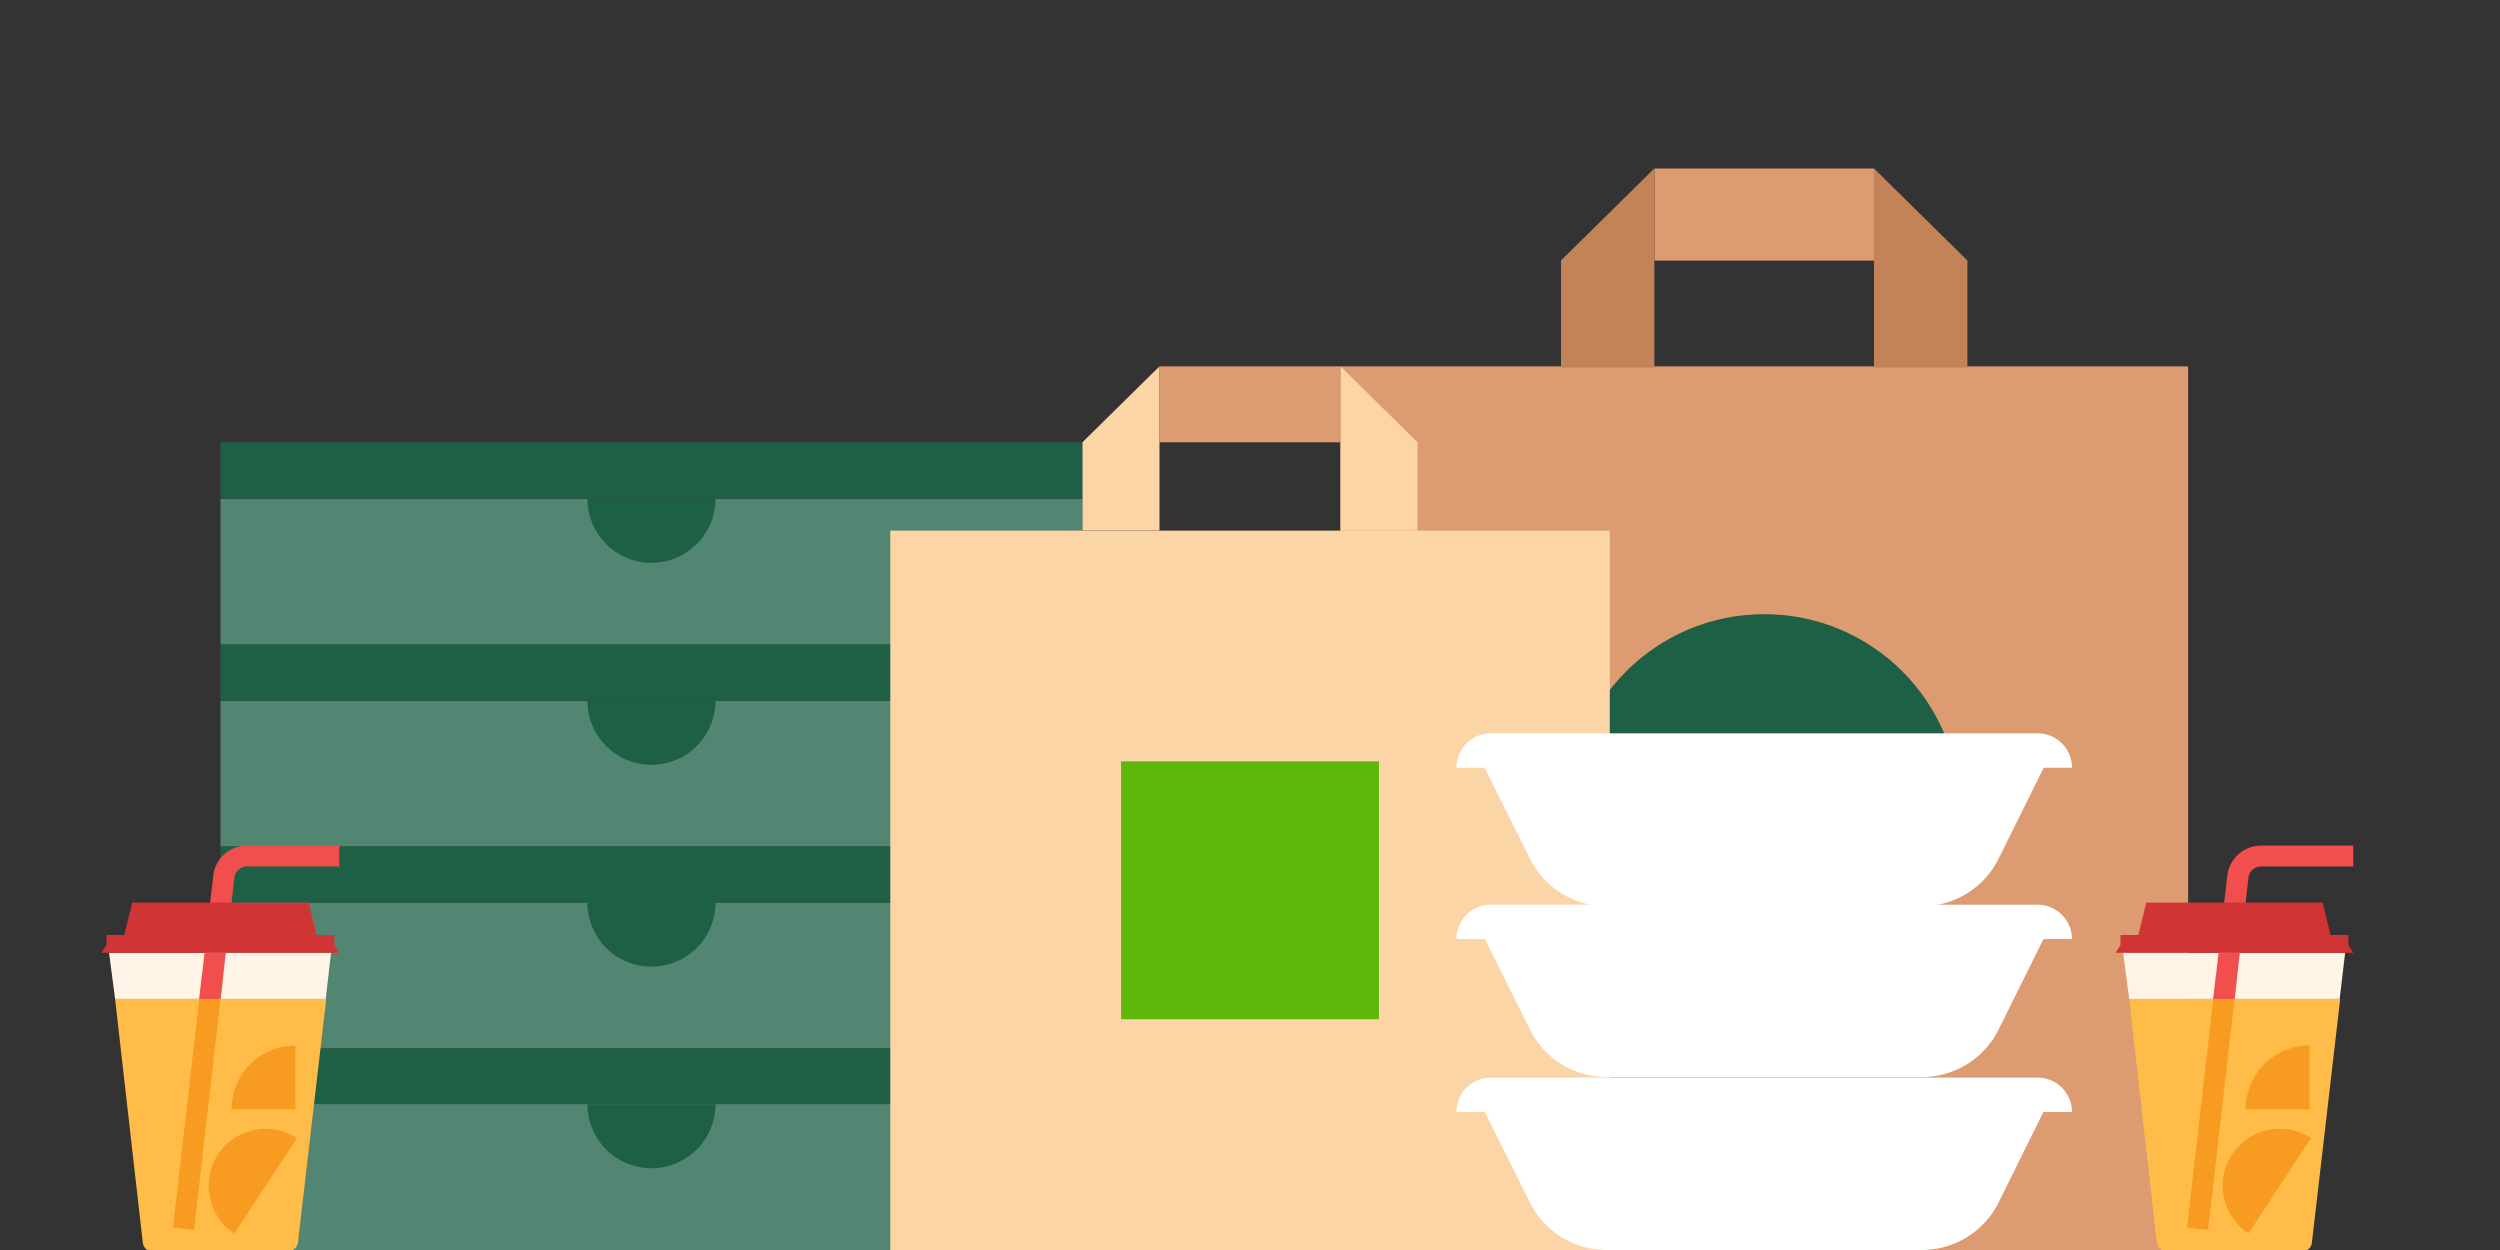 <svg id="_3_Couriers" data-name="3 Couriers" xmlns="http://www.w3.org/2000/svg" viewBox="0 0 240 120"><rect x="0" y="0" width="240" height="120" fill="#333333" stroke="none"/><defs><clipPath id="clip-path"><path id="SVGID" class="cls-1" d="M10.47 91.47l.58 4.43h20.22l.51-4.43H10.47z"/></clipPath><clipPath id="clip-path-2"><path id="SVGID-2" data-name="SVGID" class="cls-1" d="M203.82 91.47l.58 4.43h20.21l.52-4.43h-21.31z"/></clipPath><style>.cls-1{fill:none}.cls-2{fill:#dc9b71}.cls-3{fill:#1d6046}.cls-4{fill:#c38358}.cls-5{fill:#538672}.cls-6{fill:#fcd5a7}.cls-8{fill:#fff}.cls-9{fill:#f14e4e}.cls-10{fill:#fff4e5}.cls-11{fill:#d13434}.cls-12{fill:#ffbc48}.cls-13{fill:#f79c20}</style></defs><path class="cls-2" d="M128.68 35.17h81.38V120h-81.38z"/><circle class="cls-3" cx="169.37" cy="77.71" r="18.75"/><path class="cls-4" d="M158.82 16.17v19.12h-8.96V25l8.96-8.83z"/><path class="cls-2" transform="rotate(90 169.36 20.59)" d="M164.95 10.05h8.84v21.07h-8.84z"/><path class="cls-4" d="M188.87 25.01v10.28h-8.97V16.17l8.97 8.84z"/><path class="cls-5" d="M21.17 47.88h82.75v14H21.17z"/><path class="cls-3" d="M68.69 47.88a6.15 6.15 0 01-12.3 0"/><path class="cls-5" d="M21.17 67.27h82.75v14H21.17z"/><path class="cls-3" d="M68.69 67.27a6.15 6.15 0 01-12.3 0"/><path class="cls-5" d="M21.17 86.65h82.75v14H21.17z"/><path class="cls-3" d="M21.17 100.65h82.75v5.39H21.17zm0-19.39h82.75v5.39H21.17zm0-19.38h82.75v5.39H21.17zm0-19.42h82.75v5.39H21.17zm47.52 44.19a6.15 6.15 0 01-12.3 0"/><path class="cls-5" d="M21.17 106h82.75v14H21.17z"/><path class="cls-3" d="M68.69 106a6.15 6.15 0 01-12.3 0"/><path class="cls-6" transform="rotate(90 120 85.47)" d="M85.47 50.93h69.07V120H85.47z"/><path fill="#5fb709" d="M107.62 73.09h24.76v24.76h-24.76z"/><path class="cls-6" d="M111.31 35.17v15.76h-7.39v-8.48l7.39-7.28z"/><path class="cls-2" transform="rotate(90 119.995 38.815)" d="M116.35 30.13h7.29v17.38h-7.29z"/><path class="cls-6" d="M136.08 42.46v8.47h-7.39V35.17l7.39 7.29z"/><path class="cls-8" d="M184.5 120h-30.26a8.23 8.23 0 01-7.37-4.57l-4.55-9.14a.83.83 0 01.74-1.19h52.61a.82.82 0 01.73 1.18l-4.53 9.15a8.23 8.23 0 01-7.37 4.57z"/><path class="cls-8" d="M198.91 106.75h-59.09a3.3 3.3 0 013.3-3.3h52.49a3.3 3.3 0 013.3 3.3zm-14.41-3.35h-30.26a8.23 8.23 0 01-7.37-4.57l-4.55-9.14a.83.83 0 01.74-1.19h52.61a.82.82 0 01.73 1.19l-4.53 9.14a8.23 8.23 0 01-7.37 4.57z"/><path class="cls-8" d="M198.91 90.15h-59.09a3.3 3.3 0 013.3-3.3h52.49a3.3 3.3 0 013.3 3.3z"/><path class="cls-8" d="M184.5 87h-30.26a8.23 8.23 0 01-7.37-4.57l-4.55-9.14a.83.83 0 01.74-1.19h52.61a.82.82 0 01.73 1.19l-4.53 9.14A8.23 8.23 0 01184.5 87z"/><path class="cls-8" d="M198.91 73.7h-59.09a3.3 3.3 0 013.3-3.3h52.49a3.3 3.3 0 013.3 3.3z"/><path class="cls-9" d="M19 114.54l3.5-30.27a1.23 1.23 0 011.22-1.09h8.85v-2h-8.85A3.26 3.26 0 0020.48 84L17 114.31z"/><path class="cls-10" d="M10.47 91.47l.58 4.43h20.22l.51-4.43H10.47z"/><path class="cls-11" d="M9.75 91.47h22.82l-.47-.76v-.95h-1.71l-.76-3.11H12.69l-.76 3.11h-1.71v.95l-.47.76z"/><path class="cls-12" d="M11.05 95.9l.5 4.41 1.32 11.62.84 7.37a.94.94 0 00.94.84h13a1 1 0 00.95-.84l2.72-23.4z"/><path class="cls-13" transform="rotate(-83.45 19.006 105.819)" d="M6.79 104.81h24.43v2.03H6.79z"/><g clip-path="url(#clip-path)"><path class="cls-9" transform="rotate(-83.45 20.676 91.304)" d="M12.83 90.29h15.69v2.03H12.83z"/></g><path class="cls-13" d="M28.5 109.26l-6 9.15a5.46 5.46 0 016-9.15zm-6.27-2.76h6.13v-6.13a6.12 6.12 0 00-6.13 6.13z"/><path class="cls-9" d="M212.37 114.54l3.48-30.27a1.22 1.22 0 011.22-1.09h8.85v-2h-8.85a3.26 3.26 0 00-3.24 2.82l-3.47 30.27z"/><path class="cls-10" d="M203.82 91.47l.58 4.43h20.21l.52-4.43h-21.31z"/><path class="cls-11" d="M203.09 91.47h22.83l-.48-.76v-.95h-1.71l-.76-3.11h-16.93l-.76 3.11h-1.71v.95l-.48.76z"/><path class="cls-12" d="M204.4 95.9l.5 4.41 1.32 11.62.83 7.37a1 1 0 00.95.84h13a.94.94 0 00.94-.84l2.72-23.4z"/><path class="cls-13" transform="rotate(-83.45 212.355 105.822)" d="M200.14 104.81h24.43v2.03h-24.43z"/><g clip-path="url(#clip-path-2)"><path class="cls-9" transform="rotate(-83.45 214.02 91.302)" d="M206.17 90.29h15.69v2.03h-15.69z"/></g><path class="cls-13" d="M221.85 109.26l-6 9.15a5.46 5.46 0 116-9.15zm-6.27-2.76h6.13v-6.13a6.12 6.12 0 00-6.13 6.13z"/></svg>